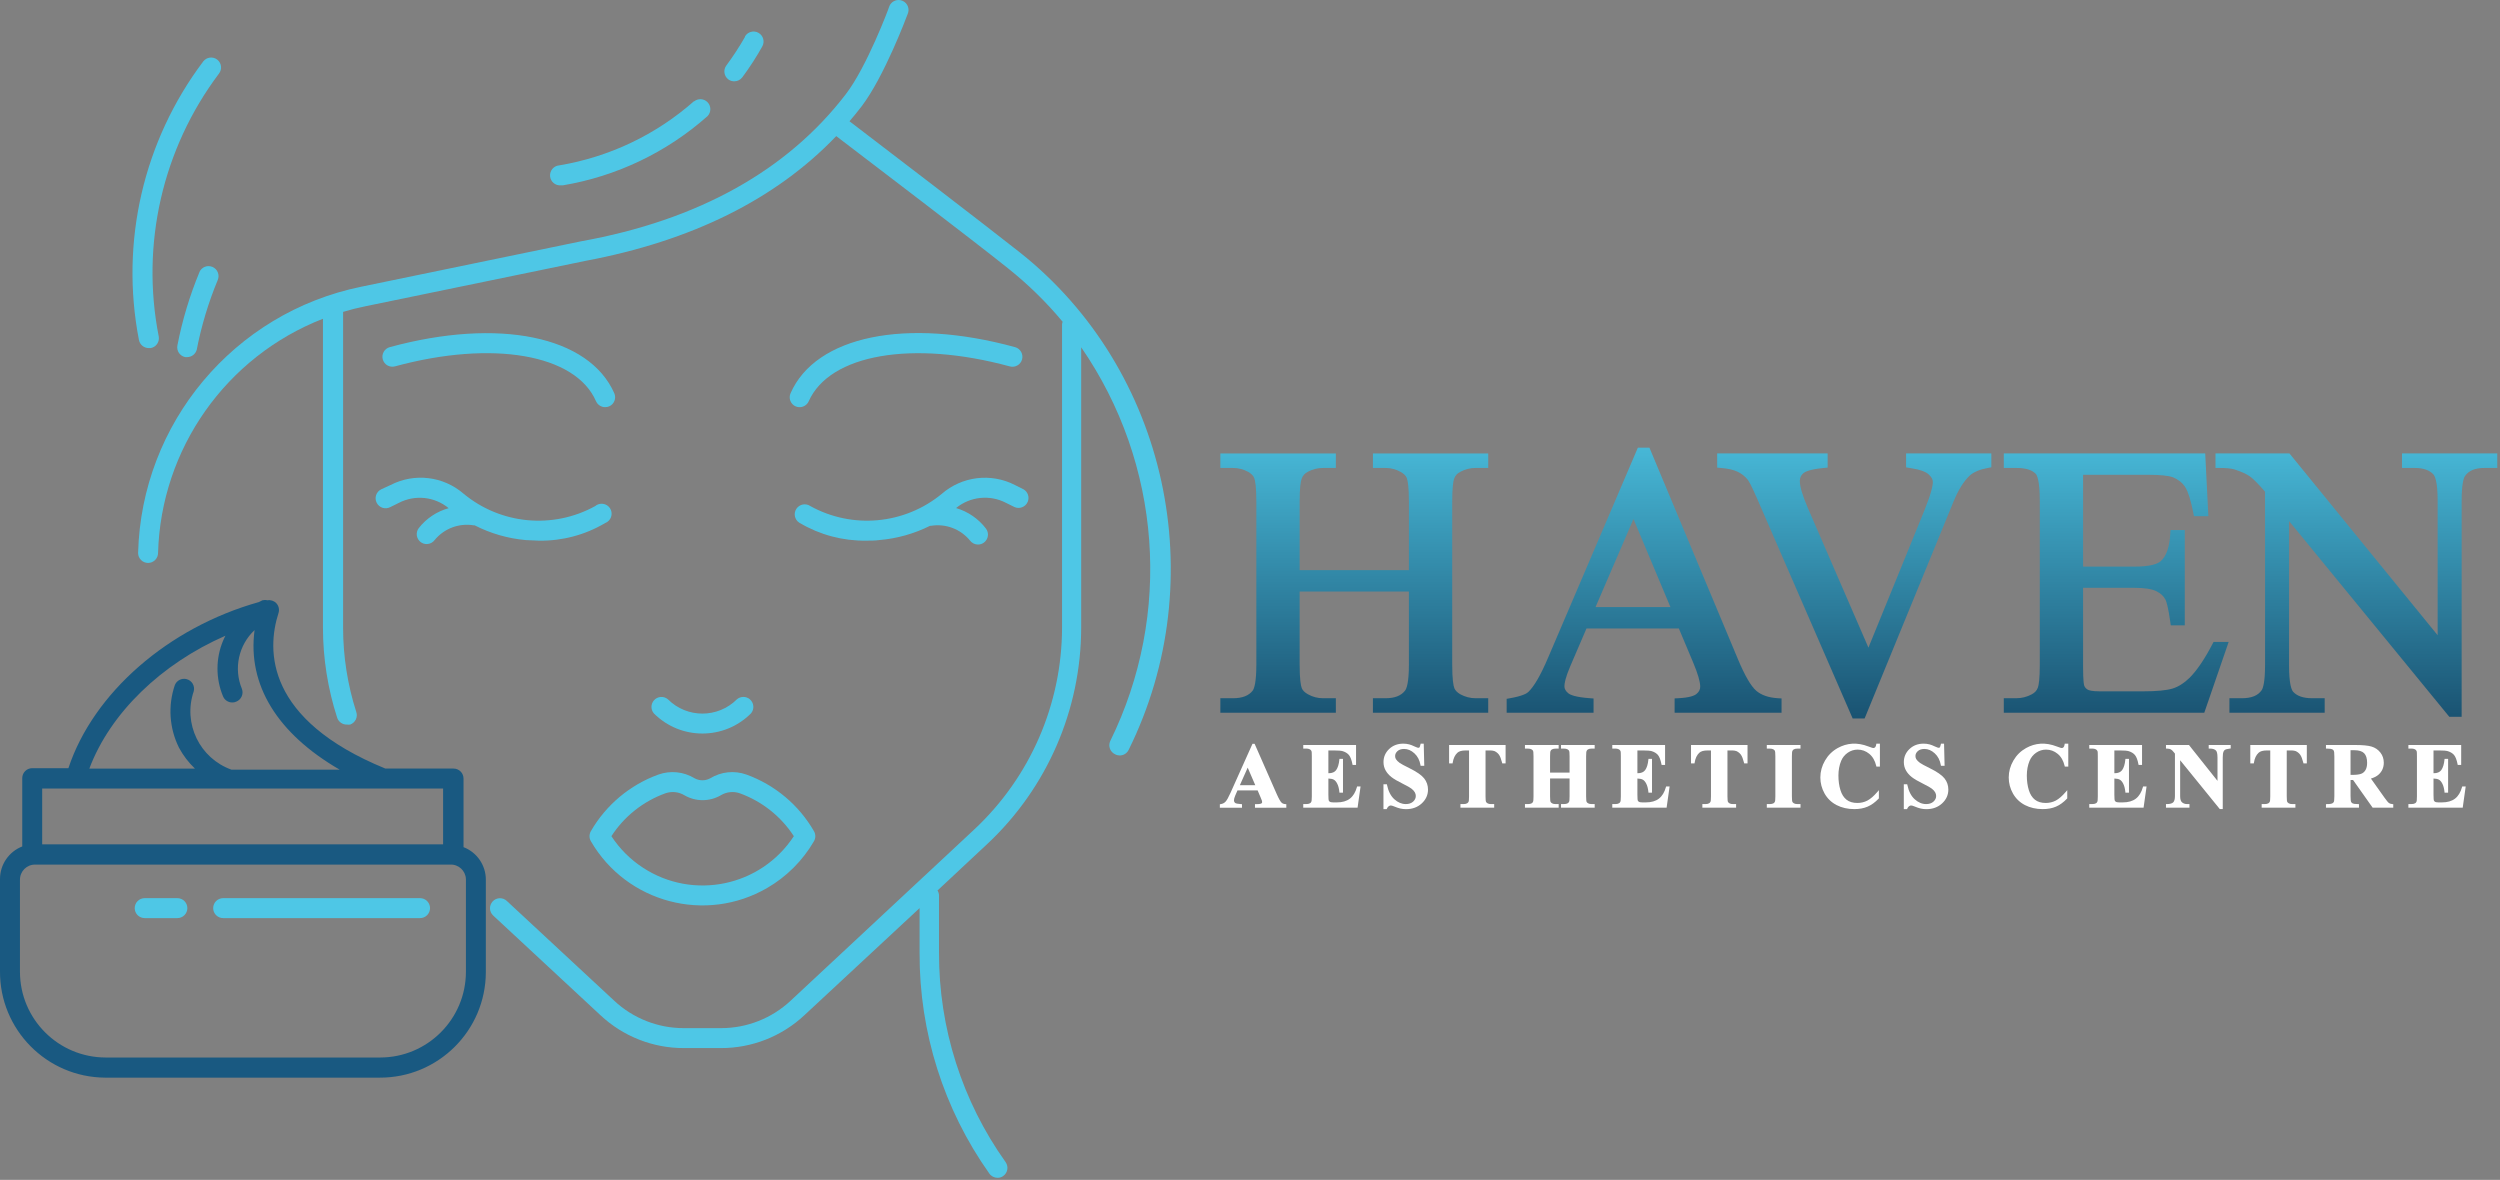 <svg xmlns="http://www.w3.org/2000/svg" width="303" height="143" viewBox="0 0 303 143" fill="none"><rect x="0" y="0" width="303" height="143" fill="#808080" stroke="none"/><path d="M56.179 102.674V94.361C56.179 93.693 55.638 93.15 54.971 93.15H46.706C32.193 87.219 32.301 78.808 33.752 74.312C33.891 73.892 33.789 73.427 33.486 73.105C33.208 72.817 32.804 72.686 32.41 72.754C32.212 72.706 32.006 72.706 31.807 72.754L31.371 72.972C20.387 76.054 11.312 83.98 8.291 93.103H3.904C3.236 93.103 2.696 93.643 2.696 94.314V102.589C1.071 103.223 0.002 104.786 0 106.527V117.705C-0.046 124.786 5.656 130.565 12.737 130.61C12.761 130.61 12.785 130.61 12.81 130.61H46.015C53.095 130.638 58.858 124.92 58.884 117.839C58.884 117.824 58.884 117.806 58.884 117.792V106.614C58.884 104.868 57.809 103.302 56.179 102.674ZM27.337 77.043L27.312 77.07C27.216 77.261 27.118 77.454 27.034 77.661C26.135 79.816 26.135 82.245 27.034 84.404C27.223 84.852 27.661 85.14 28.146 85.14C28.308 85.146 28.469 85.111 28.617 85.045C29.242 84.808 29.554 84.109 29.318 83.487C28.301 81.023 28.911 78.191 30.854 76.368C29.971 82.991 33.598 88.9 41.173 93.286H28.061C24.191 91.908 22.151 87.673 23.48 83.789C23.652 83.144 23.267 82.482 22.622 82.312C22.037 82.156 21.428 82.457 21.196 83.016C20.339 85.514 20.517 88.251 21.691 90.616C22.198 91.558 22.849 92.414 23.625 93.152H10.829C13.355 86.422 19.554 80.439 27.337 77.043ZM5.113 95.568H53.703V102.336H5.113V95.568ZM56.47 117.792C56.456 123.522 51.809 128.165 46.078 128.17H12.811C7.079 128.164 2.432 123.521 2.419 117.792V106.614C2.419 105.605 3.236 104.788 4.243 104.788H54.573C55.581 104.747 56.429 105.533 56.469 106.54C56.47 106.564 56.47 106.588 56.47 106.614V117.792Z" fill="#195981"></path><path d="M50.912 108.856H27.046C26.378 108.856 25.837 109.396 25.837 110.066C25.837 110.733 26.378 111.274 27.046 111.274H50.912C51.58 111.274 52.12 110.733 52.12 110.066C52.12 109.396 51.579 108.856 50.912 108.856Z" fill="#4EC7E6"></path><path d="M21.499 108.856H17.536C16.869 108.856 16.327 109.396 16.327 110.066C16.327 110.733 16.869 111.274 17.536 111.274H21.499C22.167 111.274 22.708 110.733 22.708 110.066C22.708 109.396 22.167 108.856 21.499 108.856Z" fill="#4EC7E6"></path><path d="M124.069 59.316L123.014 58.785C120.11 57.289 116.583 57.722 114.123 59.872C109.616 63.572 103.313 64.152 98.208 61.334C97.657 60.96 96.906 61.102 96.529 61.656C96.153 62.208 96.298 62.959 96.848 63.334C96.88 63.353 96.909 63.371 96.94 63.389C99.372 64.826 102.15 65.566 104.975 65.528C105.507 65.528 106.052 65.528 106.582 65.454C108.72 65.273 110.802 64.686 112.721 63.727C112.721 63.727 112.805 63.727 112.842 63.727C114.625 63.438 116.422 64.12 117.566 65.515C117.796 65.82 118.154 65.999 118.535 65.999C118.794 65.999 119.049 65.914 119.259 65.757C119.792 65.357 119.901 64.6 119.5 64.066C118.589 62.871 117.318 61.998 115.875 61.576C117.583 60.173 119.966 59.926 121.931 60.948L122.981 61.467C123.596 61.724 124.302 61.432 124.563 60.816C124.791 60.263 124.581 59.624 124.069 59.316Z" fill="#4EC7E6"></path><path d="M123.028 42.075C109.82 38.45 98.861 40.722 95.817 47.659C95.544 48.269 95.82 48.983 96.43 49.253C96.43 49.253 96.43 49.253 96.432 49.253C96.583 49.321 96.749 49.355 96.913 49.35C97.389 49.349 97.82 49.07 98.015 48.638C100.552 42.933 110.571 41.193 122.388 44.408C123.032 44.585 123.697 44.206 123.874 43.562C124.051 42.918 123.671 42.253 123.028 42.075Z" fill="#4EC7E6"></path><path d="M74.049 61.828C73.811 61.205 73.111 60.894 72.488 61.132C72.363 61.179 72.246 61.247 72.144 61.335C67.015 64.166 60.675 63.566 56.169 59.824C53.713 57.707 50.216 57.295 47.335 58.785L46.199 59.305C45.601 59.6 45.354 60.324 45.648 60.923C45.65 60.927 45.653 60.933 45.654 60.937C45.955 61.534 46.682 61.773 47.278 61.473C47.28 61.472 47.284 61.471 47.287 61.469L48.338 60.949C50.298 59.932 52.676 60.184 54.38 61.59C52.943 61.985 51.672 62.832 50.754 64.007C50.351 64.538 50.454 65.294 50.985 65.7C51.197 65.858 51.456 65.943 51.722 65.94C52.097 65.937 52.451 65.758 52.676 65.458C53.822 64.058 55.628 63.376 57.412 63.669C57.412 63.669 57.484 63.669 57.522 63.669C59.454 64.657 61.559 65.264 63.72 65.458C64.252 65.458 64.796 65.53 65.316 65.53C68.141 65.571 70.92 64.831 73.352 63.391C73.975 63.15 74.287 62.452 74.049 61.828Z" fill="#4EC7E6"></path><path d="M74.45 47.658C74.45 47.657 74.45 47.657 74.45 47.658C71.382 40.72 60.434 38.483 47.239 42.073C46.595 42.249 46.216 42.915 46.391 43.557C46.391 43.558 46.391 43.559 46.392 43.559C46.569 44.198 47.225 44.576 47.867 44.404C59.696 41.19 69.762 42.93 72.239 48.635C72.436 49.071 72.873 49.351 73.351 49.347C73.517 49.348 73.681 49.314 73.835 49.25C74.447 48.98 74.721 48.268 74.45 47.658Z" fill="#4EC7E6"></path><path d="M98.655 100.742C96.821 97.564 93.924 95.131 90.474 93.879C89.02 93.356 87.407 93.521 86.085 94.325C85.494 94.653 84.772 94.653 84.179 94.325C82.858 93.521 81.246 93.357 79.791 93.879C76.343 95.131 73.447 97.564 71.611 100.742C71.395 101.117 71.395 101.576 71.611 101.95C75.948 109.419 85.519 111.957 92.987 107.619C95.337 106.256 97.291 104.301 98.656 101.95C98.871 101.576 98.871 101.116 98.655 100.742ZM77.912 105.156C76.393 104.162 75.095 102.865 74.101 101.344C75.656 98.947 77.95 97.123 80.638 96.151C81.407 95.879 82.261 95.966 82.958 96.389C84.319 97.177 85.996 97.177 87.358 96.389C88.055 95.966 88.908 95.878 89.677 96.151C92.363 97.126 94.657 98.95 96.214 101.344C92.213 107.453 84.017 109.158 77.912 105.156Z" fill="#4EC7E6"></path><path d="M90.887 84.757C90.433 84.371 89.767 84.371 89.314 84.757C87.002 87.065 83.262 87.065 80.954 84.757C80.444 84.326 79.683 84.384 79.249 84.891C78.862 85.344 78.862 86.011 79.249 86.464C82.492 89.713 87.757 89.718 91.006 86.476C91.01 86.471 91.014 86.469 91.019 86.464C91.452 85.955 91.391 85.194 90.887 84.757Z" fill="#4EC7E6"></path><path d="M123.646 30.624C119.729 27.519 106.726 17.561 102.959 14.697C103.464 14.118 103.961 13.489 104.432 12.884C107.186 9.26 109.893 2.01 110.001 1.718C110.283 1.114 110.023 0.396 109.418 0.113C108.813 -0.169 108.091 0.094 107.811 0.698C107.783 0.757 107.758 0.821 107.741 0.884C107.741 0.956 105.046 8.136 102.509 11.42C95.441 20.641 84.649 26.683 70.428 29.245L43.759 34.755C28.347 37.92 17.148 51.291 16.738 67.019C16.738 67.687 17.281 68.228 17.947 68.228C18.614 68.228 19.156 67.686 19.156 67.019C19.511 54.402 27.383 43.222 39.142 38.634V76.094C39.147 79.786 39.726 83.457 40.858 86.969C41.022 87.493 41.518 87.842 42.067 87.817C42.191 87.834 42.317 87.834 42.441 87.817C43.067 87.593 43.395 86.909 43.178 86.282C42.124 82.988 41.586 79.55 41.583 76.094V37.8C42.466 37.534 43.359 37.305 44.265 37.124L70.921 31.625C83.805 29.208 94.014 24.169 101.352 16.496C104.866 19.179 118.267 29.378 122.17 32.519C124.592 34.447 126.813 36.617 128.792 38.997C128.753 39.1 128.727 39.211 128.72 39.323V76.093C128.701 85.351 124.86 94.188 118.098 100.514L95.838 121.274C93.547 123.422 90.522 124.614 87.38 124.61H82.885C79.744 124.617 76.719 123.422 74.428 121.274L61.425 109.193C60.937 108.734 60.172 108.758 59.715 109.247C59.258 109.735 59.283 110.499 59.769 110.958L72.772 123.04C75.513 125.609 79.13 127.035 82.885 127.028H87.38C91.138 127.033 94.754 125.606 97.496 123.04L111.454 110.063V115.511C111.418 125.086 114.375 134.432 119.912 142.241C120.138 142.563 120.51 142.751 120.903 142.75C121.149 142.756 121.391 142.68 121.591 142.533C122.134 142.149 122.264 141.396 121.882 140.852C116.604 133.445 113.782 124.569 113.808 115.477V108.527C113.805 108.314 113.741 108.107 113.627 107.925L119.67 102.28C126.909 95.495 131.024 86.02 131.04 76.094V42.091C140.769 56.19 142.118 74.448 134.557 89.821C134.281 90.43 134.55 91.146 135.158 91.423C135.163 91.425 135.168 91.426 135.175 91.429C135.341 91.52 135.529 91.565 135.72 91.563C136.177 91.558 136.591 91.297 136.793 90.884C147.027 70.187 141.492 44.809 123.646 30.624Z" fill="#4EC7E6"></path><path d="M26.333 7.229C25.809 6.819 25.052 6.913 24.641 7.434C17.378 17.07 14.54 29.337 16.835 41.184C16.937 41.77 17.449 42.195 18.044 42.187H18.262C18.918 42.07 19.357 41.444 19.24 40.786C17.041 29.609 19.695 18.025 26.538 8.92C26.946 8.396 26.855 7.64 26.333 7.229Z" fill="#4EC7E6"></path><path d="M25.741 32.346C25.124 32.089 24.415 32.381 24.158 32.999L24.182 32.962C22.99 35.833 22.092 38.817 21.5 41.868C21.375 42.521 21.801 43.154 22.454 43.282C22.53 43.294 22.608 43.294 22.684 43.282C23.227 43.279 23.703 42.913 23.844 42.388C24.407 39.49 25.262 36.656 26.394 33.93C26.65 33.313 26.358 32.603 25.741 32.346Z" fill="#4EC7E6"></path><path d="M85.733 12.367C85.296 11.939 84.609 11.904 84.129 12.287V12.252C79.514 16.331 73.847 19.03 67.768 20.045C67.101 20.105 66.609 20.695 66.669 21.364C66.729 22.031 67.319 22.522 67.986 22.463H68.215C74.733 21.369 80.806 18.463 85.75 14.077C86.216 13.6 86.209 12.835 85.733 12.367Z" fill="#4EC7E6"></path><path d="M91.936 3.982C91.356 3.648 90.615 3.849 90.282 4.429L90.305 4.454C89.616 5.658 88.86 6.821 88.035 7.935C87.634 8.468 87.742 9.225 88.275 9.626C88.485 9.778 88.739 9.86 89.001 9.855C89.381 9.855 89.737 9.677 89.966 9.373C90.852 8.18 91.659 6.933 92.383 5.639C92.718 5.057 92.515 4.317 91.936 3.982Z" fill="#4EC7E6"></path><path d="M155.34 97.294C155.191 97.16 154.99 96.807 154.744 96.254L152.058 90.147H151.802L149.137 96.091C148.895 96.637 148.69 96.999 148.529 97.168C148.379 97.328 148.183 97.426 147.946 97.46L147.846 97.476V97.896H150.53V97.469L150.421 97.46C149.945 97.424 149.796 97.374 149.749 97.347C149.62 97.269 149.558 97.156 149.558 96.991C149.558 96.852 149.607 96.668 149.701 96.446L149.98 95.8H152.426L152.786 96.646C152.92 96.963 152.94 97.023 152.945 97.045C152.964 97.1 152.971 97.154 152.971 97.209C152.971 97.281 152.95 97.328 152.903 97.361C152.837 97.407 152.692 97.46 152.367 97.46H152.103V97.896H155.901V97.47L155.792 97.46C155.595 97.445 155.444 97.389 155.34 97.294ZM152.139 95.163H150.273L151.22 93.037L152.139 95.163Z" fill="white"></path><path d="M164.456 95.403C164.282 96.026 163.996 96.497 163.605 96.796C163.212 97.098 162.681 97.25 162.022 97.25H161.583C161.351 97.25 161.239 97.213 161.188 97.18C161.116 97.136 161.068 97.082 161.044 97.016C161.031 96.981 161 96.842 161 96.313V94.358C161.274 94.368 161.487 94.409 161.633 94.484C161.794 94.563 161.941 94.727 162.067 94.973C162.2 95.226 162.287 95.559 162.329 95.961L162.339 96.068H162.77V91.978H162.339L162.329 92.082C162.273 92.633 162.145 93.05 161.948 93.325C161.76 93.587 161.459 93.715 161.029 93.715H160.999V90.953H161.643C162.182 90.953 162.554 90.983 162.747 91.044C163.071 91.146 163.323 91.306 163.497 91.517C163.672 91.732 163.814 92.1 163.913 92.611L163.932 92.706H164.353V90.294H157.955V90.729H158.317C158.53 90.729 158.696 90.775 158.815 90.859C158.889 90.913 158.942 90.988 158.968 91.084C158.977 91.123 158.992 91.25 158.992 91.67V96.514C158.992 96.992 158.957 97.117 158.941 97.153C158.9 97.25 158.846 97.318 158.772 97.356C158.663 97.421 158.507 97.454 158.316 97.454H157.954V97.89H164.538L164.901 95.316H164.477L164.456 95.403Z" fill="white"></path><path d="M170.821 93.101C170.211 92.799 169.819 92.589 169.658 92.477C169.44 92.319 169.28 92.16 169.185 92.007C169.121 91.897 169.088 91.771 169.088 91.632C169.088 91.406 169.182 91.214 169.373 91.036C169.566 90.861 169.834 90.772 170.169 90.772C170.622 90.772 171.032 90.945 171.425 91.303C171.812 91.656 172.059 92.134 172.162 92.721L172.178 92.818H172.621L172.556 90.129H172.182L172.163 90.222C172.105 90.497 172.053 90.568 172.04 90.584C172.019 90.604 171.983 90.633 171.902 90.633C171.857 90.633 171.738 90.612 171.439 90.469C171.194 90.35 170.976 90.266 170.797 90.22C170.564 90.16 170.321 90.13 170.073 90.13C169.389 90.13 168.813 90.35 168.362 90.782C167.91 91.215 167.68 91.749 167.68 92.366C167.68 92.728 167.765 93.063 167.931 93.365C168.095 93.665 168.334 93.938 168.637 94.178C168.939 94.416 169.418 94.695 170.102 95.033C170.569 95.263 170.899 95.451 171.08 95.592C171.258 95.73 171.388 95.875 171.472 96.022C171.555 96.169 171.595 96.315 171.595 96.47C171.595 96.731 171.49 96.955 171.273 97.154C171.055 97.353 170.756 97.454 170.384 97.454C169.891 97.454 169.423 97.257 168.993 96.868C168.561 96.477 168.262 95.895 168.108 95.143L168.089 95.049H167.675V98.065H168.07L168.1 97.996C168.157 97.869 168.228 97.774 168.316 97.713C168.401 97.654 168.478 97.624 168.547 97.624C168.642 97.624 168.772 97.658 168.931 97.725C169.245 97.856 169.512 97.948 169.726 97.996C169.941 98.044 170.172 98.07 170.411 98.07C171.174 98.07 171.816 97.836 172.315 97.373C172.819 96.909 173.074 96.345 173.074 95.698C173.074 95.189 172.915 94.729 172.601 94.332C172.292 93.945 171.691 93.529 170.821 93.101Z" fill="white"></path><path d="M175.631 92.524H176.055L176.071 92.423C176.15 91.91 176.339 91.51 176.632 91.238C176.833 91.049 177.169 90.955 177.633 90.955H178.048V96.516C178.048 96.992 178.014 97.119 177.998 97.152C177.954 97.25 177.897 97.319 177.822 97.358C177.712 97.423 177.558 97.456 177.368 97.456H177.006V97.892H181.095V97.456H180.733C180.544 97.456 180.398 97.426 180.296 97.366C180.197 97.308 180.132 97.243 180.1 97.172C180.08 97.128 180.047 96.986 180.047 96.514V90.953H180.478C180.88 90.953 181.066 91.001 181.148 91.039C181.375 91.149 181.555 91.298 181.684 91.483C181.816 91.67 181.939 91.99 182.052 92.433L182.073 92.524H182.479V90.296H175.63V92.524H175.631Z" fill="white"></path><path d="M189.195 90.73H189.552C189.738 90.73 189.884 90.761 189.987 90.82C190.088 90.879 190.152 90.942 190.182 91.013C190.202 91.056 190.233 91.2 190.233 91.671V93.64H187.868V91.671C187.868 91.196 187.901 91.07 187.917 91.036C187.961 90.939 188.019 90.87 188.092 90.83C188.202 90.765 188.357 90.731 188.548 90.731H188.91V90.296H184.824V90.731H185.186C185.371 90.731 185.518 90.762 185.62 90.821C185.718 90.878 185.783 90.943 185.812 91.013C185.828 91.048 185.862 91.184 185.862 91.672V96.516C185.862 96.992 185.829 97.119 185.812 97.154C185.772 97.252 185.717 97.319 185.644 97.358C185.534 97.423 185.379 97.456 185.187 97.456H184.825V97.892H188.911V97.456H188.549C188.364 97.456 188.218 97.425 188.117 97.365C188.017 97.308 187.951 97.243 187.921 97.172C187.904 97.137 187.868 97.001 187.868 96.514V94.352H190.233V96.514C190.233 96.992 190.2 97.117 190.183 97.15C190.14 97.248 190.083 97.317 190.008 97.357C189.901 97.421 189.748 97.454 189.553 97.454H189.196V97.89H193.275V97.454H192.919C192.734 97.454 192.587 97.424 192.483 97.364C192.384 97.306 192.32 97.243 192.289 97.172C192.274 97.137 192.238 97.001 192.238 96.512V91.668C192.238 91.193 192.271 91.067 192.288 91.033C192.331 90.936 192.389 90.867 192.463 90.826C192.571 90.761 192.722 90.728 192.918 90.728H193.274V90.293H189.195V90.73Z" fill="white"></path><path d="M201.908 95.403C201.736 96.026 201.448 96.497 201.057 96.796C200.664 97.098 200.132 97.25 199.475 97.25H199.036C198.804 97.25 198.692 97.213 198.641 97.18C198.569 97.136 198.521 97.082 198.496 97.016C198.483 96.981 198.453 96.842 198.453 96.313V94.358C198.726 94.368 198.94 94.409 199.086 94.484C199.248 94.563 199.394 94.727 199.521 94.973C199.653 95.226 199.74 95.559 199.782 95.961L199.793 96.068H200.224V91.978H199.793L199.782 92.082C199.726 92.633 199.599 93.05 199.401 93.325C199.212 93.587 198.912 93.715 198.481 93.715H198.453V90.953H199.096C199.634 90.953 200.007 90.983 200.2 91.044C200.525 91.146 200.777 91.306 200.951 91.517C201.126 91.732 201.266 92.1 201.367 92.611L201.387 92.706H201.807V90.294H195.409V90.729H195.771C195.983 90.729 196.15 90.775 196.268 90.859C196.344 90.913 196.395 90.988 196.422 91.084C196.432 91.123 196.446 91.25 196.446 91.67V96.514C196.446 96.992 196.411 97.117 196.395 97.153C196.354 97.25 196.3 97.318 196.226 97.356C196.117 97.421 195.962 97.454 195.771 97.454H195.409V97.89H201.993L202.357 95.316H201.933L201.908 95.403Z" fill="white"></path><path d="M204.952 92.524H205.377L205.393 92.423C205.472 91.91 205.661 91.51 205.954 91.238C206.155 91.049 206.491 90.955 206.954 90.955H207.369V96.516C207.369 96.992 207.336 97.119 207.32 97.152C207.276 97.25 207.219 97.319 207.144 97.358C207.034 97.423 206.879 97.456 206.689 97.456H206.327V97.892H210.416V97.456H210.055C209.866 97.456 209.719 97.426 209.617 97.366C209.519 97.308 209.453 97.243 209.421 97.172C209.402 97.128 209.368 96.986 209.368 96.514V90.953H209.799C210.201 90.953 210.387 91.001 210.469 91.039C210.697 91.149 210.876 91.298 211.005 91.483C211.137 91.67 211.261 91.99 211.373 92.433L211.395 92.524H211.801V90.296H204.951V92.524H204.952Z" fill="white"></path><path d="M214.136 90.73H214.498C214.681 90.73 214.828 90.761 214.93 90.82C215.028 90.877 215.093 90.942 215.122 91.013C215.14 91.056 215.173 91.2 215.173 91.671V96.515C215.173 96.993 215.139 97.118 215.122 97.153C215.082 97.251 215.026 97.319 214.954 97.357C214.843 97.422 214.689 97.455 214.499 97.455H214.137V97.891H218.221V97.455H217.858C217.673 97.455 217.528 97.425 217.427 97.365C217.327 97.307 217.261 97.242 217.231 97.172C217.214 97.136 217.178 97.001 217.178 96.513V91.669C217.178 91.194 217.211 91.068 217.228 91.034C217.271 90.937 217.328 90.868 217.403 90.828C217.513 90.763 217.667 90.729 217.858 90.729H218.22V90.294H214.136V90.73Z" fill="white"></path><path d="M227.398 90.232C227.377 90.39 227.333 90.503 227.266 90.569C227.204 90.632 227.134 90.662 227.048 90.662C227.015 90.662 226.887 90.644 226.455 90.474C225.072 89.935 223.835 90.048 222.725 90.665C222.084 91.023 221.568 91.53 221.193 92.176C220.817 92.82 220.626 93.513 220.626 94.232C220.626 94.916 220.799 95.569 221.138 96.174C221.48 96.781 221.97 97.253 222.598 97.578C223.222 97.899 223.944 98.064 224.746 98.064C225.358 98.064 225.901 97.962 226.358 97.763C226.818 97.564 227.266 97.24 227.686 96.8L227.719 96.766V95.767L227.512 96.008C227.096 96.49 226.698 96.832 226.329 97.029C225.96 97.222 225.55 97.319 225.11 97.319C224.575 97.319 224.135 97.188 223.803 96.927C223.469 96.668 223.22 96.275 223.061 95.759C222.898 95.234 222.817 94.64 222.817 93.994C222.817 93.342 222.929 92.744 223.149 92.214C223.316 91.811 223.586 91.479 223.949 91.229C224.311 90.979 224.714 90.852 225.147 90.852C225.668 90.852 226.14 91.022 226.551 91.359C226.962 91.695 227.248 92.188 227.4 92.826L227.421 92.916H227.844V90.129H227.412L227.398 90.232Z" fill="white"></path><path d="M233.883 93.101C233.275 92.799 232.884 92.589 232.723 92.477C232.504 92.319 232.344 92.16 232.249 92.007C232.185 91.897 232.152 91.771 232.152 91.632C232.152 91.406 232.245 91.214 232.437 91.036C232.63 90.861 232.898 90.772 233.233 90.772C233.686 90.772 234.095 90.945 234.489 91.303C234.876 91.656 235.124 92.134 235.226 92.721L235.242 92.818H235.685L235.62 90.129H235.246L235.228 90.222C235.169 90.497 235.117 90.568 235.103 90.584C235.084 90.604 235.048 90.633 234.968 90.633C234.922 90.633 234.804 90.612 234.504 90.469C234.257 90.35 234.042 90.266 233.863 90.22C233.631 90.16 233.386 90.13 233.138 90.13C232.453 90.13 231.88 90.35 231.428 90.782C230.975 91.215 230.745 91.749 230.745 92.366C230.745 92.728 230.83 93.063 230.996 93.365C231.16 93.665 231.398 93.938 231.701 94.178C232.004 94.416 232.484 94.695 233.167 95.033C233.635 95.263 233.964 95.451 234.146 95.592C234.322 95.73 234.453 95.875 234.538 96.022C234.62 96.169 234.661 96.315 234.661 96.47C234.661 96.731 234.555 96.955 234.338 97.154C234.122 97.353 233.821 97.454 233.449 97.454C232.957 97.454 232.489 97.257 232.059 96.868C231.627 96.477 231.329 95.895 231.174 95.143L231.154 95.049H230.741V98.065H231.136L231.166 97.996C231.221 97.869 231.295 97.774 231.381 97.713C231.466 97.654 231.543 97.624 231.613 97.624C231.708 97.624 231.837 97.658 231.997 97.725C232.31 97.856 232.578 97.948 232.792 97.996C233.007 98.044 233.237 98.07 233.475 98.07C234.241 98.07 234.882 97.836 235.381 97.373C235.884 96.909 236.139 96.345 236.139 95.698C236.139 95.189 235.981 94.729 235.667 94.332C235.355 93.945 234.756 93.529 233.883 93.101Z" fill="white"></path><path d="M250.23 90.232C250.209 90.39 250.165 90.503 250.098 90.569C250.037 90.632 249.965 90.662 249.88 90.662C249.847 90.662 249.719 90.644 249.287 90.474C247.905 89.935 246.667 90.048 245.558 90.665C244.916 91.023 244.4 91.53 244.025 92.176C243.649 92.82 243.458 93.513 243.458 94.232C243.458 94.916 243.63 95.569 243.97 96.174C244.312 96.781 244.802 97.253 245.43 97.578C246.054 97.899 246.776 98.064 247.578 98.064C248.191 98.064 248.732 97.962 249.191 97.763C249.651 97.564 250.098 97.24 250.518 96.8L250.551 96.766V95.767L250.344 96.008C249.929 96.49 249.531 96.832 249.161 97.029C248.792 97.222 248.383 97.319 247.942 97.319C247.407 97.319 246.967 97.188 246.636 96.927C246.302 96.668 246.052 96.275 245.894 95.759C245.732 95.234 245.651 94.64 245.651 93.994C245.651 93.342 245.762 92.744 245.983 92.214C246.15 91.811 246.419 91.479 246.781 91.229C247.145 90.979 247.549 90.852 247.98 90.852C248.501 90.852 248.974 91.022 249.382 91.359C249.797 91.695 250.082 92.188 250.233 92.826L250.254 92.916H250.676V90.129H250.244L250.23 90.232Z" fill="white"></path><path d="M259.718 95.403C259.544 96.026 259.257 96.497 258.865 96.796C258.473 97.098 257.942 97.25 257.284 97.25H256.845C256.611 97.25 256.502 97.213 256.45 97.18C256.378 97.136 256.33 97.082 256.305 97.016C256.292 96.981 256.261 96.842 256.261 96.313V94.358C256.537 94.368 256.749 94.409 256.895 94.484C257.056 94.563 257.202 94.727 257.329 94.973C257.459 95.226 257.549 95.559 257.59 95.961L257.6 96.068H258.032V91.978H257.6L257.59 92.082C257.534 92.633 257.406 93.05 257.209 93.325C257.022 93.587 256.722 93.715 256.291 93.715H256.261V90.953H256.905C257.445 90.953 257.816 90.983 258.009 91.044C258.334 91.146 258.587 91.306 258.76 91.517C258.937 91.732 259.077 92.1 259.176 92.611L259.196 92.706H259.615V90.294H253.218V90.729H253.58C253.792 90.729 253.958 90.775 254.077 90.859C254.152 90.913 254.203 90.988 254.231 91.084C254.24 91.123 254.254 91.25 254.254 91.67V96.514C254.254 96.992 254.221 97.117 254.204 97.153C254.164 97.25 254.109 97.318 254.037 97.356C253.926 97.421 253.772 97.454 253.58 97.454H253.218V97.89H259.801L260.165 95.316H259.741L259.718 95.403Z" fill="white"></path><path d="M267.696 90.731L267.855 90.729C268.204 90.729 268.452 90.818 268.597 90.991C268.671 91.082 268.76 91.299 268.76 91.813V94.642L265.301 90.294H262.516V90.726L262.63 90.729C262.836 90.737 262.993 90.767 263.096 90.82C263.201 90.874 263.327 90.992 263.471 91.175L263.602 91.337V96.494C263.602 96.85 263.533 97.103 263.397 97.241C263.261 97.379 263.005 97.452 262.632 97.455L262.516 97.456V97.891H265.362V97.455H265.07C264.845 97.455 264.651 97.39 264.477 97.256C264.314 97.133 264.234 96.876 264.234 96.493V92.143L269.003 98.016L269.039 98.06H269.397V91.813C269.397 91.402 269.44 91.212 269.478 91.121C269.529 91.001 269.594 90.919 269.678 90.868C269.741 90.83 269.894 90.776 270.26 90.728L270.362 90.716V90.294H267.695V90.731H267.696Z" fill="white"></path><path d="M272.737 92.524H273.162L273.179 92.423C273.257 91.91 273.446 91.51 273.74 91.238C273.94 91.049 274.277 90.955 274.739 90.955H275.155V96.516C275.155 96.992 275.122 97.119 275.105 97.152C275.062 97.25 275.004 97.319 274.93 97.358C274.819 97.423 274.665 97.456 274.474 97.456H274.113V97.892H278.203V97.456H277.84C277.652 97.456 277.504 97.426 277.403 97.366C277.305 97.308 277.239 97.243 277.206 97.172C277.188 97.128 277.153 96.986 277.153 96.514V90.953H277.585C277.987 90.953 278.173 91.001 278.255 91.039C278.482 91.149 278.662 91.298 278.79 91.483C278.923 91.67 279.047 91.99 279.159 92.433L279.182 92.524H279.586V90.296H272.736L272.737 92.524Z" fill="white"></path><path d="M289.502 97.297C289.442 97.247 289.309 97.108 289.03 96.718L287.357 94.363C287.745 94.249 288.061 94.085 288.291 93.877C288.706 93.499 288.915 93.017 288.915 92.443C288.915 91.973 288.777 91.557 288.5 91.206C288.226 90.856 287.866 90.614 287.431 90.483C287.003 90.356 286.353 90.294 285.442 90.294H281.906V90.729H282.023C282.418 90.729 282.588 90.775 282.659 90.809C282.758 90.859 282.827 90.924 282.863 91.003C282.887 91.052 282.925 91.208 282.925 91.704V96.483C282.925 96.996 282.882 97.142 282.864 97.18C282.827 97.259 282.758 97.324 282.66 97.376C282.59 97.412 282.421 97.457 282.023 97.457H281.906V97.893H285.908V97.457H285.791C285.395 97.457 285.226 97.413 285.153 97.378C285.056 97.327 284.986 97.262 284.95 97.185C284.926 97.136 284.887 96.98 284.887 96.483V94.538H285.194L287.53 97.843L287.567 97.893H290.063V97.465L289.951 97.457C289.778 97.446 289.626 97.392 289.502 97.297ZM284.886 90.926H285.35C285.898 90.926 286.297 91.049 286.535 91.293C286.773 91.536 286.894 91.928 286.894 92.452C286.894 92.818 286.828 93.115 286.695 93.337C286.565 93.555 286.392 93.702 286.168 93.785C285.932 93.873 285.566 93.916 285.078 93.916H284.885V90.926H284.886Z" fill="white"></path><path d="M298.421 95.317L298.396 95.403C298.223 96.026 297.938 96.497 297.545 96.796C297.153 97.098 296.621 97.25 295.963 97.25H295.524C295.292 97.25 295.181 97.213 295.13 97.18C295.057 97.136 295.01 97.082 294.986 97.016C294.973 96.981 294.941 96.842 294.941 96.313V94.358C295.215 94.368 295.428 94.409 295.574 94.484C295.735 94.563 295.882 94.727 296.008 94.973C296.141 95.226 296.228 95.559 296.27 95.961L296.28 96.068H296.711V91.978H296.28L296.27 92.082C296.214 92.633 296.086 93.05 295.889 93.325C295.701 93.587 295.4 93.715 294.97 93.715H294.94V90.953H295.584C296.123 90.953 296.496 90.983 296.688 91.044C297.013 91.146 297.265 91.306 297.439 91.517C297.614 91.732 297.755 92.1 297.856 92.611L297.874 92.706H298.295V90.294H291.897V90.729H292.258C292.471 90.729 292.638 90.775 292.756 90.859C292.831 90.913 292.882 90.988 292.91 91.084C292.92 91.123 292.933 91.25 292.933 91.67V96.514C292.933 96.992 292.899 97.117 292.883 97.153C292.842 97.25 292.788 97.318 292.714 97.356C292.605 97.421 292.449 97.454 292.258 97.454H291.897V97.89H298.481L298.844 95.316H298.421V95.317Z" fill="white"></path><path d="M166.397 56.716H167.94C168.577 56.716 169.19 56.877 169.76 57.196C170.143 57.412 170.393 57.658 170.5 57.929C170.619 58.23 170.761 58.981 170.761 60.841V69.104H157.518V60.841C157.518 59.05 157.649 58.319 157.759 58.021C157.899 57.642 158.142 57.368 158.51 57.179C159.084 56.871 159.698 56.717 160.338 56.717H161.905V54.956H147.907V56.717H149.451C150.089 56.717 150.71 56.879 151.288 57.194C151.658 57.408 151.902 57.657 152.011 57.929C152.13 58.23 152.27 58.98 152.27 60.841V80.522C152.27 82.775 151.991 83.484 151.828 83.7C151.347 84.322 150.569 84.624 149.451 84.624H147.907V86.385H161.905V84.624H160.338C159.692 84.624 159.097 84.467 158.519 84.144C158.135 83.928 157.886 83.68 157.778 83.41C157.659 83.109 157.517 82.363 157.517 80.522V71.697H170.76V80.522C170.76 82.771 170.469 83.477 170.294 83.701C169.814 84.322 169.045 84.624 167.94 84.624H166.397V86.385H180.372V84.624H178.828C178.189 84.624 177.568 84.461 176.992 84.147C176.621 83.931 176.377 83.683 176.268 83.41C176.149 83.109 176.008 82.364 176.008 80.522V60.841C176.008 59.048 176.135 58.314 176.241 58.015C176.372 57.642 176.617 57.37 177 57.179C177.573 56.871 178.188 56.717 178.828 56.717H180.373V54.956H166.398L166.397 56.716Z" fill="url(#paint0_linear_106_110)"></path><path d="M212.851 83.714C212.211 83.155 211.469 81.878 210.647 79.915L199.911 54.258H198.509L187.658 79.644C186.758 81.779 185.938 83.202 185.223 83.875C185.051 84.04 184.531 84.359 182.989 84.63L182.606 84.697V86.384H193.139V84.655L192.708 84.624C190.916 84.498 190.303 84.203 190.096 84.037C189.767 83.776 189.607 83.494 189.607 83.175C189.607 82.819 189.734 82.101 190.334 80.705L192.283 76.171H203.477L205.203 80.274C205.776 81.635 206.066 82.627 206.066 83.221C206.066 83.575 205.917 83.861 205.597 84.119C205.359 84.312 204.784 84.557 203.404 84.624L202.963 84.645V86.384H215.924V84.65L215.488 84.624C214.354 84.557 213.468 84.249 212.851 83.714ZM202.457 73.579H193.379L197.977 62.903L202.457 73.579Z" fill="url(#paint1_linear_106_110)"></path><path d="M231.021 56.645L231.408 56.709C231.583 56.738 231.705 56.76 231.793 56.777C232.732 56.926 233.393 57.172 233.759 57.504C234.096 57.812 234.26 58.109 234.26 58.41C234.26 58.83 234.082 59.769 233.238 61.855L226.454 78.492L219.134 61.621C218.473 60.098 218.138 58.98 218.138 58.297C218.138 57.894 218.284 57.586 218.597 57.328C218.793 57.168 219.375 56.875 221.091 56.712L221.511 56.672V54.953H208.121V56.677L208.548 56.713C209.417 56.783 210.107 56.939 210.599 57.174C211.083 57.405 211.493 57.73 211.821 58.137C211.942 58.286 212.254 58.795 212.995 60.506L224.543 87.08H225.99L236.75 60.833C237.336 59.389 238.009 58.31 238.743 57.63C239.232 57.196 239.98 56.885 240.969 56.707L241.35 56.637V54.953H231.019V56.645H231.021Z" fill="url(#paint2_linear_106_110)"></path><path d="M268.15 78.057C267.201 79.88 266.268 81.257 265.379 82.146C264.716 82.796 264.023 83.234 263.318 83.451C262.587 83.676 261.37 83.79 259.698 83.79H254.525C253.536 83.79 253.174 83.666 253.046 83.593C252.837 83.472 252.697 83.32 252.615 83.121C252.581 83.039 252.47 82.63 252.47 80.835V71.245H258.709C259.907 71.245 260.791 71.381 261.339 71.648C261.866 71.905 262.233 72.243 262.455 72.676C262.583 72.933 262.79 73.612 263.04 75.388L263.096 75.788H264.796V64.243H263.058L263.037 64.683C262.952 66.285 262.567 67.402 261.885 68.006C261.545 68.311 260.718 68.674 258.709 68.674H252.47V57.546H260.373C261.825 57.546 262.837 57.65 263.365 57.848C264.032 58.127 264.517 58.518 264.852 59.041C265.2 59.588 265.531 60.648 265.835 62.188L265.908 62.563H267.654L267.271 54.954H242.86V56.715H244.404C245.519 56.715 246.311 56.966 246.752 57.453C246.893 57.617 247.223 58.264 247.223 60.727V80.543C247.223 82.314 247.097 83.038 246.991 83.332C246.859 83.699 246.614 83.967 246.23 84.16C245.657 84.467 245.042 84.622 244.403 84.622H242.859V86.383H267.16L270.112 77.806H268.278L268.15 78.057Z" fill="url(#paint3_linear_106_110)"></path><path d="M291.124 54.955V56.715H292.646C293.701 56.715 294.47 56.98 294.934 57.507C295.124 57.718 295.443 58.414 295.443 60.705V76.991L277.481 54.955H268.518V56.715H268.982C269.816 56.715 270.435 56.776 270.819 56.895C271.653 57.164 272.288 57.452 272.703 57.752C273.111 58.047 273.723 58.666 274.524 59.595V80.634C274.524 82.74 274.265 83.43 274.112 83.654C273.66 84.307 272.88 84.624 271.727 84.624H270.206V86.384H281.751V84.624H280.207C279.164 84.624 278.394 84.356 277.926 83.838C277.741 83.626 277.432 82.929 277.432 80.634V63.152L296.719 86.709L296.857 86.879H298.351V60.704C298.351 58.599 298.61 57.908 298.764 57.684C299.217 57.033 299.989 56.715 301.127 56.715H302.67V54.954H291.124V54.955Z" fill="url(#paint4_linear_106_110)"></path><defs><linearGradient id="paint0_linear_106_110" x1="164.139" y1="49.225" x2="164.139" y2="91.132" gradientUnits="userSpaceOnUse"><stop stop-color="#4EC7E6"></stop><stop offset="1" stop-color="#144665"></stop></linearGradient><linearGradient id="paint1_linear_106_110" x1="199.264" y1="49.224" x2="199.264" y2="91.131" gradientUnits="userSpaceOnUse"><stop stop-color="#4EC7E6"></stop><stop offset="1" stop-color="#144665"></stop></linearGradient><linearGradient id="paint2_linear_106_110" x1="224.737" y1="49.225" x2="224.737" y2="91.131" gradientUnits="userSpaceOnUse"><stop stop-color="#4EC7E6"></stop><stop offset="1" stop-color="#144665"></stop></linearGradient><linearGradient id="paint3_linear_106_110" x1="256.486" y1="49.224" x2="256.486" y2="91.131" gradientUnits="userSpaceOnUse"><stop stop-color="#4EC7E6"></stop><stop offset="1" stop-color="#144665"></stop></linearGradient><linearGradient id="paint4_linear_106_110" x1="285.594" y1="49.225" x2="285.594" y2="91.131" gradientUnits="userSpaceOnUse"><stop stop-color="#4EC7E6"></stop><stop offset="1" stop-color="#144665"></stop></linearGradient></defs></svg>